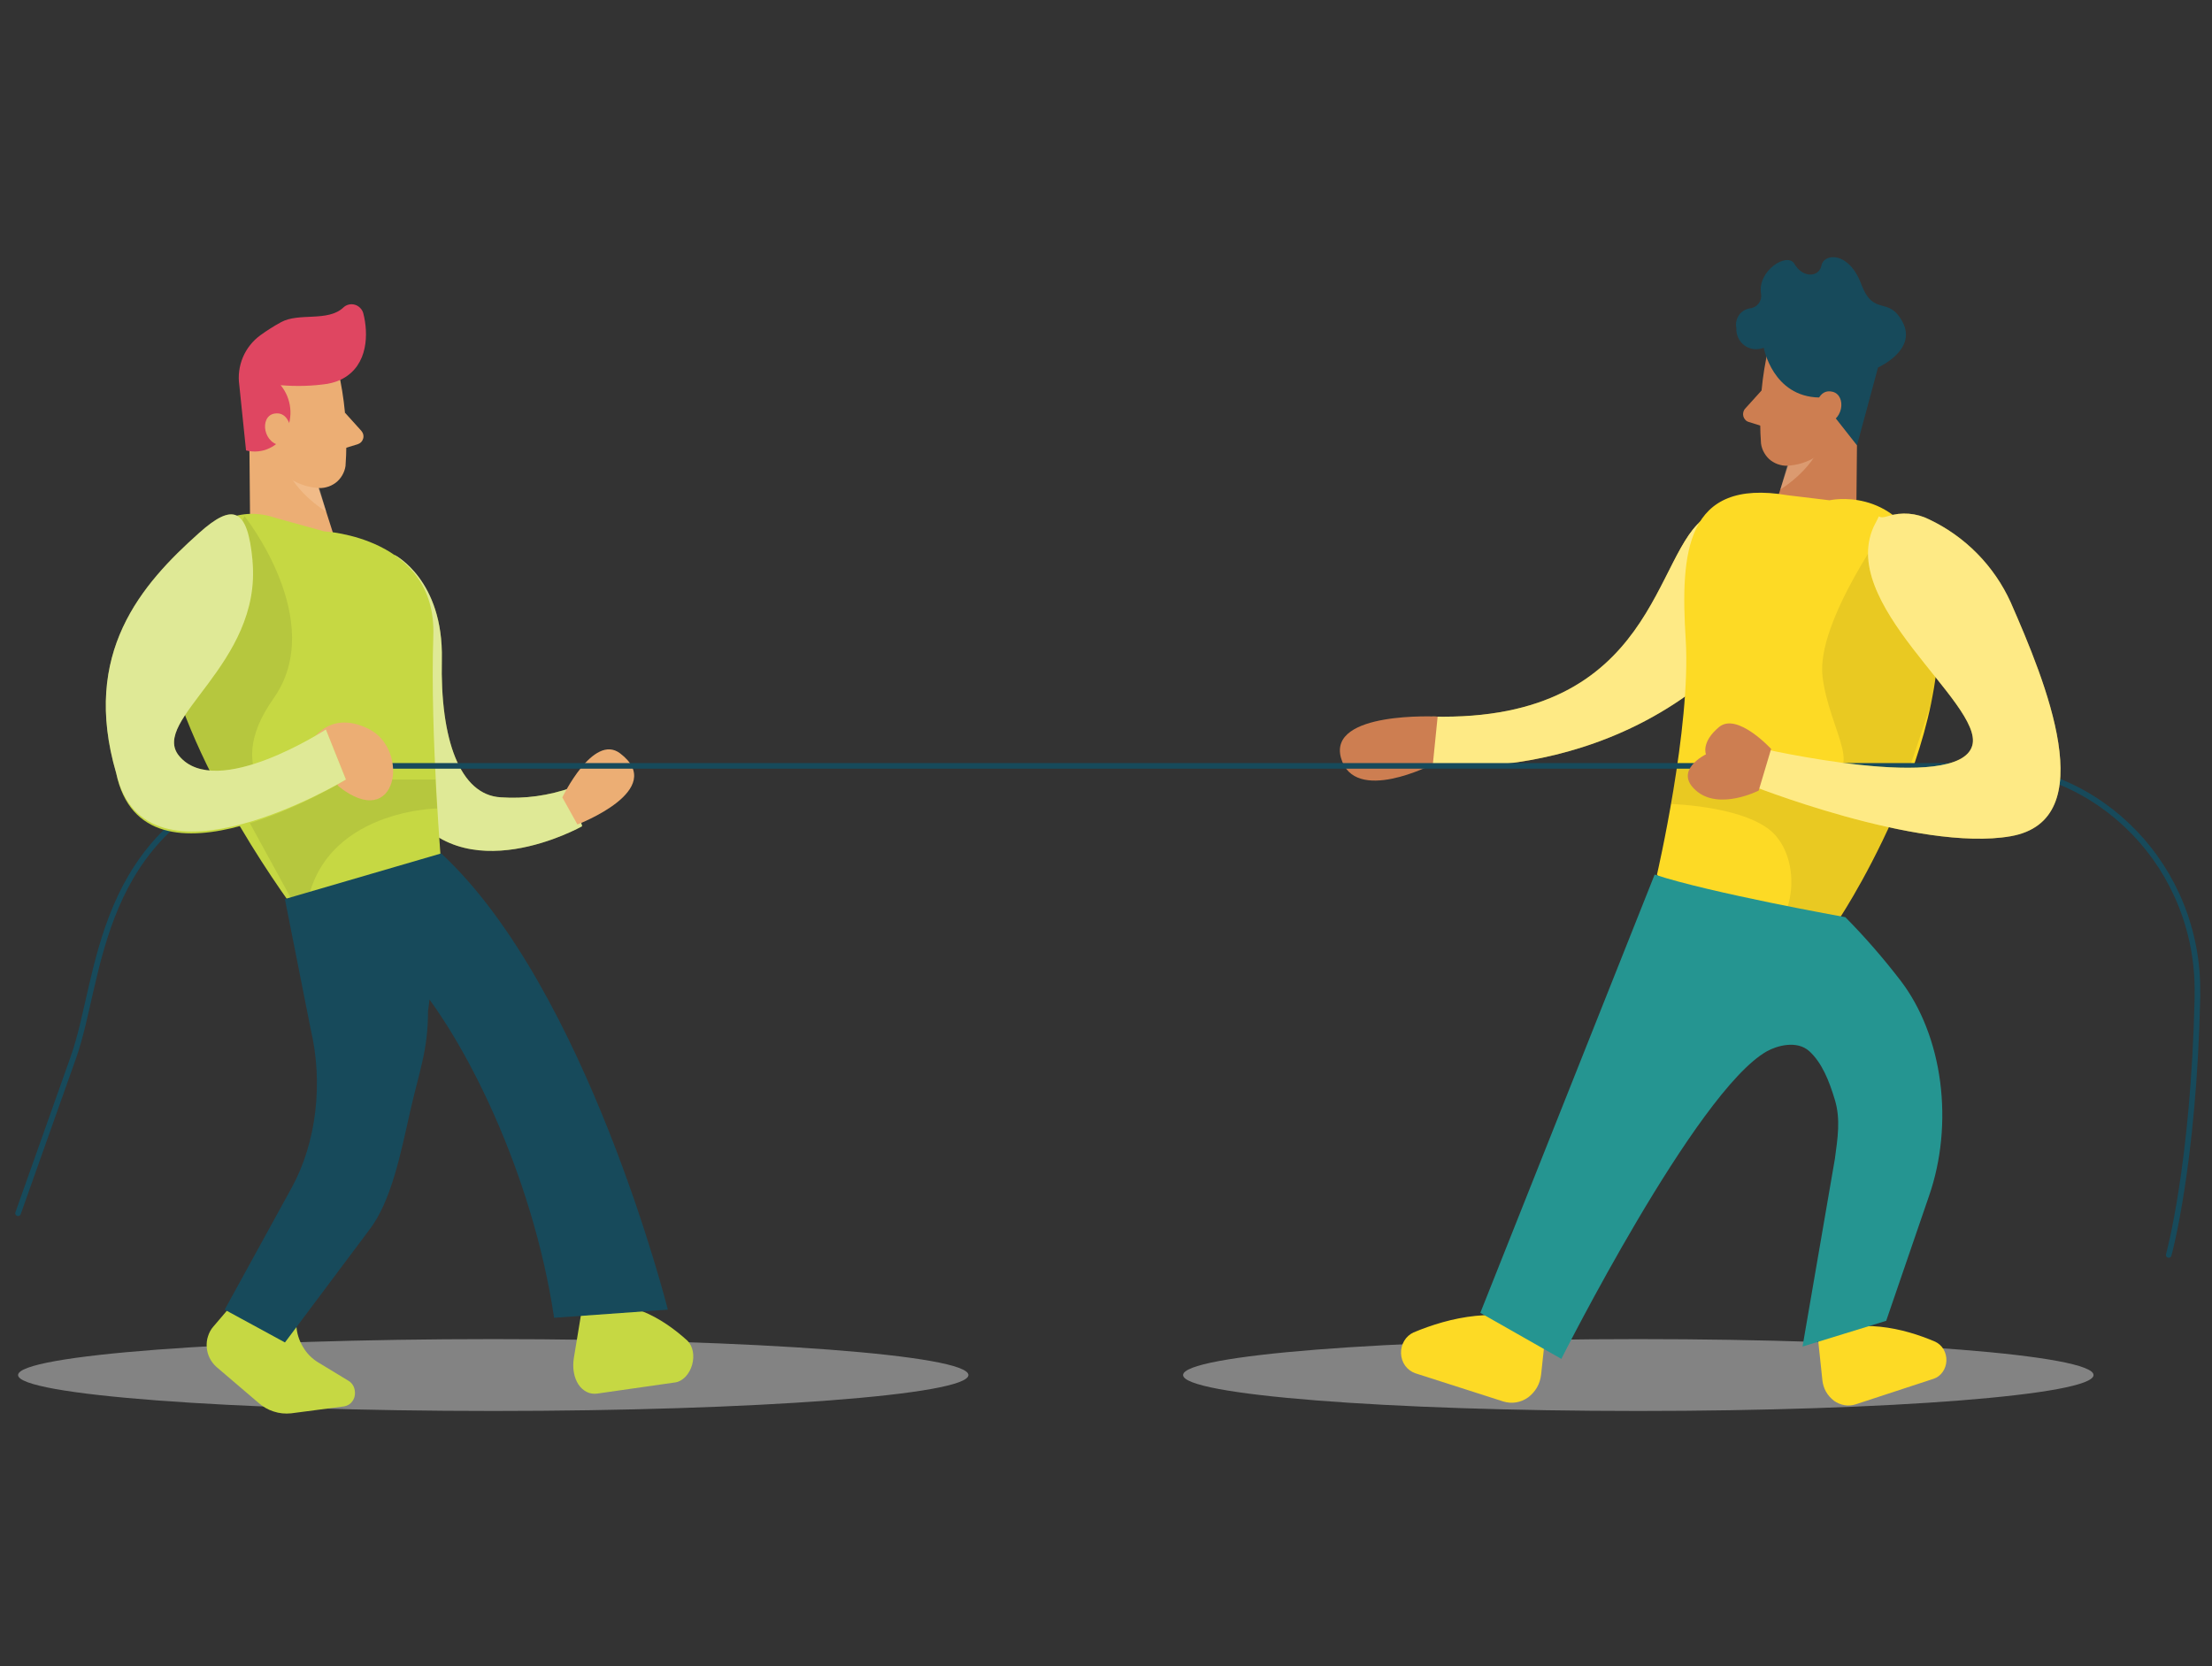 <?xml version="1.0" standalone="no"?>
<!DOCTYPE svg PUBLIC "-//W3C//DTD SVG 1.1//EN" "http://www.w3.org/Graphics/SVG/1.1/DTD/svg11.dtd">
<svg xmlns="http://www.w3.org/2000/svg" width="154" height="116" viewBox="0 0 154 116" fill="none">
<rect x="0" y="0" width="154" height="116" fill="#333333" stroke="none"/>
<g clip-path="url(#clip0_1313_1527)">
<g clip-path="url(#clip1_1313_1527)">
<path opacity="0.45" d="M34.341 98.236C52.61 98.236 67.421 97.116 67.421 95.735C67.421 94.353 52.61 93.233 34.341 93.233C16.073 93.233 1.258 94.353 1.258 95.735C1.258 97.116 16.068 98.236 34.337 98.236H34.341Z" fill="#E6E6E6"/>
<path opacity="0.45" d="M114.059 98.236C131.565 98.236 145.753 97.116 145.753 95.735C145.753 94.353 131.561 93.233 114.059 93.233C96.558 93.233 82.367 94.353 82.367 95.735C82.367 97.116 96.558 98.236 114.059 98.236Z" fill="#E6E6E6"/>
<path d="M129.326 35.428C129.326 35.428 122.58 33.703 118.832 35.979C115.084 38.255 115.613 50.361 99.917 49.977L99.723 53.295C99.723 53.295 115.116 51.128 123.681 42.111C132.252 33.09 129.321 35.428 129.321 35.428H129.326Z" fill="#FDDA25"/>
<path d="M129.326 35.428C129.326 35.428 122.58 33.703 118.832 35.979C115.084 38.255 115.436 50.275 99.741 49.891L99.723 53.3C99.723 53.3 114.511 55.047 123.681 42.116C132.252 33.094 129.321 35.433 129.321 35.433L129.326 35.428Z" fill="#FDDA25"/>
<path opacity="0.44" d="M129.326 35.428C129.326 35.428 122.58 33.703 118.832 35.979C115.084 38.255 115.436 50.275 99.741 49.891L99.723 53.3C99.723 53.3 114.511 55.047 123.681 42.116C132.252 33.094 129.321 35.433 129.321 35.433L129.326 35.428Z" fill="white"/>
<path d="M27.487 38.648C27.487 38.648 30.883 40.373 30.761 45.922C30.639 51.471 32.011 55.354 34.865 55.512C36.531 55.63 38.202 55.4 39.814 54.831L40.527 57.526C40.527 57.526 32.133 62.263 28.264 56.005C24.394 49.746 27.487 38.652 27.487 38.652V38.648Z" fill="#C6D843"/>
<path opacity="0.44" d="M27.487 38.648C27.487 38.648 30.883 40.373 30.761 45.922C30.639 51.471 32.011 55.354 34.865 55.512C36.531 55.63 38.202 55.4 39.814 54.831L40.527 57.526C40.527 57.526 32.133 62.263 28.264 56.005C24.394 49.746 27.487 38.652 27.487 38.652V38.648Z" fill="white"/>
<path d="M129.326 26.484L129.213 38.214L122.792 37.686L125.456 29.369L129.326 26.484Z" fill="#CD7E51"/>
<path opacity="0.31" d="M124.788 31.17C125.614 31.103 126.4 30.791 127.05 30.276C127.05 30.276 126.608 32.362 123.948 34.083L124.788 31.17Z" fill="#FBD9B6"/>
<path d="M122.964 24.953C122.58 26.904 122.458 28.904 122.602 30.877C122.634 31.116 122.711 31.337 122.833 31.541C122.95 31.744 123.108 31.929 123.298 32.069C123.487 32.204 123.7 32.313 123.93 32.367C124.16 32.43 124.395 32.444 124.63 32.408C125.388 32.34 126.111 32.06 126.711 31.595C127.312 31.134 127.768 30.502 128.021 29.789L129.407 26.795C129.628 26.168 129.651 25.481 129.47 24.84C129.29 24.199 128.91 23.625 128.391 23.21C126.58 21.571 123.271 22.794 122.959 24.957L122.964 24.953Z" fill="#CD7E51"/>
<path d="M122.639 27.188L121.501 28.448C121.437 28.515 121.392 28.601 121.37 28.692C121.347 28.786 121.347 28.881 121.37 28.976C121.392 29.066 121.437 29.152 121.501 29.22C121.564 29.297 121.645 29.346 121.731 29.373L123.054 29.789L122.639 27.188Z" fill="#CD7E51"/>
<path d="M122.792 24.208C122.792 24.208 123.411 27.622 126.662 27.676L129.285 31.008L130.748 25.585C130.748 25.585 133.466 24.384 132.477 22.456C131.484 20.532 130.459 22.108 129.583 19.787C128.712 17.462 126.978 17.634 126.811 18.478C126.643 19.322 125.501 19.372 124.923 18.365C124.445 17.534 122.349 18.826 122.602 20.447C122.643 20.677 122.593 20.907 122.462 21.097C122.331 21.287 122.133 21.413 121.907 21.458C121.744 21.472 121.586 21.521 121.446 21.598C121.306 21.679 121.18 21.788 121.085 21.914C120.99 22.05 120.923 22.199 120.886 22.357C120.85 22.519 120.85 22.682 120.886 22.844C120.873 23.075 120.918 23.309 121.017 23.522C121.117 23.738 121.27 23.919 121.46 24.059C121.65 24.194 121.871 24.28 122.106 24.307C122.34 24.334 122.575 24.298 122.792 24.212V24.208Z" fill="#174A5B"/>
<path d="M126.391 28.416C126.391 28.416 126.562 27.025 127.578 27.274C128.59 27.518 128.35 29.468 126.932 29.495L126.391 28.421V28.416Z" fill="#CD7E51"/>
<path d="M124.449 34.48L127.371 34.832C127.371 34.832 131.845 33.807 133.936 38.747C138.126 48.676 128.125 63.848 128.125 63.848C128.125 63.848 118.408 65.514 115.36 60.89C115.36 60.89 117.739 50.636 117.36 44.545C116.981 38.458 117.347 33.275 124.449 34.48Z" fill="#FDDA25"/>
<path d="M17.337 28.041L17.441 39.758L23.861 39.235L21.206 30.918L17.337 28.037V28.041Z" fill="#ECAE74"/>
<path opacity="0.31" d="M21.866 32.715C21.044 32.647 20.258 32.34 19.604 31.834C19.604 31.834 20.046 33.916 22.71 35.627L21.866 32.715Z" fill="#FBD9B6"/>
<path d="M23.694 26.497C24.078 28.452 24.2 30.453 24.055 32.439C24.024 32.669 23.943 32.891 23.825 33.094C23.708 33.297 23.545 33.482 23.356 33.622C23.166 33.758 22.954 33.866 22.724 33.92C22.493 33.983 22.258 33.997 22.024 33.961C21.265 33.893 20.543 33.613 19.942 33.148C19.341 32.679 18.886 32.051 18.633 31.333L17.246 28.348C17.03 27.721 17.012 27.044 17.197 26.402C17.382 25.761 17.757 25.197 18.271 24.777C20.123 23.12 23.374 24.343 23.694 26.497Z" fill="#ECAE74"/>
<path d="M22.837 26.718C21.748 26.881 20.642 26.913 19.54 26.818C19.911 27.269 20.141 27.82 20.204 28.398C20.267 28.971 20.163 29.563 19.901 30.082C19.658 30.584 19.251 30.981 18.746 31.211C18.24 31.45 17.671 31.5 17.129 31.36L16.66 26.809C16.565 26.154 16.655 25.481 16.912 24.872C17.17 24.262 17.59 23.734 18.127 23.341C18.583 23.011 19.066 22.704 19.563 22.433C20.809 21.742 22.823 22.433 23.907 21.408C24.015 21.305 24.146 21.237 24.286 21.205C24.426 21.169 24.575 21.178 24.715 21.219C24.855 21.259 24.981 21.341 25.081 21.445C25.18 21.544 25.257 21.675 25.293 21.815C25.654 23.206 25.645 25.4 23.857 26.366C23.536 26.538 23.193 26.651 22.837 26.714V26.718Z" fill="#DF4661"/>
<path d="M20.267 29.956C20.267 29.956 20.123 28.592 19.08 28.8C18.041 29.012 18.312 30.994 19.716 31.03L20.263 29.96L20.267 29.956Z" fill="#ECAE74"/>
<path d="M24.015 28.732L25.153 29.992C25.216 30.069 25.266 30.154 25.288 30.249C25.311 30.344 25.311 30.439 25.284 30.534C25.257 30.629 25.212 30.71 25.144 30.778C25.076 30.85 24.995 30.9 24.9 30.931L23.595 31.328L24.019 28.728L24.015 28.732Z" fill="#ECAE74"/>
<path d="M39.15 55.517C39.15 55.517 41.3 51.029 43.173 52.451C46.519 54.998 40.2 57.403 40.2 57.403L39.15 55.517Z" fill="#ECAE74"/>
<path d="M100.089 49.891C100.089 49.891 92.436 49.494 93.361 52.772C94.287 56.041 99.755 53.21 99.755 53.21L100.089 49.891Z" fill="#CD7E51"/>
<path opacity="0.08" d="M131.638 36.169C131.638 36.169 126.44 43.244 126.883 47.082C127.325 50.92 130.247 54.217 126.377 53.977C122.508 53.738 116.769 53.3 116.769 53.3L116.335 55.977C116.335 55.977 122.237 56.136 123.799 58.402C124.242 58.98 124.544 59.752 124.661 60.601C124.779 61.455 124.707 62.34 124.454 63.121L128.129 63.848C128.129 63.848 130.54 59.937 131.385 57.865C132.229 55.792 135.494 45.782 135.494 45.782L131.647 36.169H131.638Z" fill="black"/>
<path d="M11.869 46.793C10.157 40.711 14.212 34.539 18.958 35.988L19.274 36.083L22.565 36.995C22.565 36.995 30.404 37.383 30.169 44.26C29.934 51.137 30.761 60.691 30.761 60.691L21.224 64.295C21.224 64.295 14.307 55.44 11.873 46.793H11.869Z" fill="#C6D843"/>
<path d="M1.258 84.469L5.114 73.605C7.091 68.02 6.635 57.77 18.362 53.932C19.671 53.517 21.039 53.313 22.412 53.323H137.783C146.236 53.323 153.09 60.43 152.986 69.14V69.487C152.715 81.191 150.986 87.373 150.986 87.373" stroke="#174A5B" stroke-width="0.391" stroke-linecap="round" stroke-linejoin="round"/>
<path opacity="0.08" d="M17.021 35.934C17.021 35.934 22.85 43.24 19.044 48.627C15.237 54.013 19.928 56.289 19.928 56.289C19.928 56.289 23.73 52.799 25.397 53.002C27.063 53.21 26.182 54.275 26.182 54.275H30.318L30.431 56.289C30.431 56.289 21.563 56.393 21.224 64.304L17.269 57.079L11.462 53.232L11.846 47.823L17.016 35.934H17.021Z" fill="black"/>
<path d="M21.495 51.909C21.495 51.909 22.706 49.299 25.649 50.74C28.593 52.18 27.668 58 23.572 54.749L21.495 51.905V51.909Z" fill="#ECAE74"/>
<path d="M17.581 39.041C17.242 35.311 16.19 35.022 13.864 37.104C9.85 40.689 5.647 45.461 8.089 53.828C9.986 62.999 24.083 54.275 24.083 54.275L22.687 50.789C22.687 50.789 15.07 55.752 12.474 52.636C10.374 50.13 18.258 46.233 17.576 39.036L17.581 39.041Z" fill="#C6D843"/>
<path opacity="0.44" d="M17.581 39.041C17.242 35.311 16.19 35.022 13.864 37.104C9.85 40.689 5.647 45.461 8.089 53.828C10.099 62.701 24.083 54.275 24.083 54.275L22.687 50.789C22.687 50.789 15.07 55.752 12.474 52.636C10.374 50.13 18.258 46.233 17.576 39.036L17.581 39.041Z" fill="white"/>
<path d="M16.709 90.187L14.85 92.366C14.683 92.552 14.562 92.785 14.483 93.033C14.402 93.267 14.372 93.541 14.392 93.795C14.414 94.062 14.48 94.317 14.597 94.552C14.713 94.786 14.871 94.989 15.059 95.162L17.965 97.644C18.285 97.931 18.657 98.152 19.047 98.272C19.44 98.405 19.853 98.443 20.262 98.402L23.97 97.916C24.149 97.879 24.323 97.797 24.456 97.654C24.588 97.512 24.677 97.336 24.704 97.141C24.731 96.947 24.703 96.727 24.626 96.546C24.544 96.372 24.411 96.212 24.241 96.123L22.153 94.856C21.724 94.597 21.354 94.231 21.09 93.772C20.82 93.327 20.66 92.808 20.63 92.279L16.711 90.2L16.709 90.187Z" fill="#C6D843"/>
<path d="M40.529 91.055L39.95 94.557C39.896 94.89 39.896 95.237 39.952 95.553C40.007 95.869 40.118 96.153 40.27 96.39C40.423 96.623 40.626 96.799 40.85 96.913C41.075 97.026 41.325 97.061 41.587 97.025L47.022 96.247C47.266 96.212 47.514 96.07 47.722 95.855C47.929 95.64 48.09 95.35 48.181 95.038C48.272 94.725 48.292 94.388 48.234 94.084C48.174 93.784 48.045 93.529 47.861 93.346C46.139 91.778 43.528 90.162 40.529 91.055Z" fill="#C6D843"/>
<path d="M107.652 92.368L107.293 95.697C107.257 96.015 107.162 96.329 107.001 96.606C106.845 96.875 106.63 97.111 106.379 97.298C106.129 97.475 105.848 97.589 105.549 97.639C105.251 97.689 104.946 97.662 104.659 97.575L98.531 95.61C98.257 95.515 98.012 95.333 97.832 95.092C97.653 94.846 97.552 94.546 97.54 94.232C97.528 93.923 97.606 93.614 97.761 93.355C97.916 93.095 98.143 92.891 98.412 92.768C100.879 91.735 104.426 90.858 107.64 92.368H107.652Z" fill="#FDDA25"/>
<path d="M126.554 93.06L126.872 96.073C126.901 96.361 126.988 96.649 127.127 96.896C127.266 97.139 127.457 97.351 127.677 97.522C127.897 97.683 128.151 97.787 128.412 97.832C128.678 97.877 128.944 97.854 129.199 97.773L134.629 95.992C134.878 95.911 135.092 95.74 135.248 95.52C135.405 95.3 135.497 95.025 135.509 94.746C135.52 94.468 135.451 94.189 135.312 93.946C135.173 93.712 134.971 93.528 134.733 93.415C132.545 92.48 129.413 91.688 126.542 93.055L126.554 93.06Z" fill="#FDDA25"/>
<path d="M130.576 36.417C131.046 35.541 130.491 36.232 131.443 35.934C132.391 35.632 133.421 35.717 134.31 36.164C136.821 37.356 138.83 39.397 139.982 41.93C142.406 47.453 146.407 57.097 139.982 58.222C133.556 59.346 121.672 54.591 121.672 54.591L122.444 52.067C122.444 52.067 136.388 55.3 137.313 51.896C138.117 48.961 127.637 41.921 130.572 36.417H130.576Z" fill="#FDDA25"/>
<path opacity="0.44" d="M130.576 36.417C131.046 35.541 130.491 36.232 131.443 35.934C132.391 35.632 133.421 35.717 134.31 36.164C136.821 37.356 138.83 39.397 139.982 41.93C142.406 47.453 146.407 57.097 139.982 58.222C133.556 59.346 121.672 54.591 121.672 54.591L122.444 52.067C122.444 52.067 136.388 55.3 137.313 51.896C138.117 48.961 127.637 41.921 130.572 36.417H130.576Z" fill="white"/>
<path d="M123.302 52.139C123.302 52.139 120.936 49.566 119.677 50.622C118.412 51.679 118.769 52.519 118.769 52.519C118.769 52.519 116.466 53.634 118.078 55.043C119.686 56.452 122.44 55.043 122.44 55.043L123.307 52.139H123.302Z" fill="#CD7E51"/>
<path d="M115.197 60.89L103.06 91.405L108.701 94.611C108.701 94.611 118.068 75.98 123.012 73.194C123.68 72.818 125.098 72.395 125.97 73.194C126.841 73.994 127.339 75.225 127.745 76.579C128.152 77.929 127.939 79.237 127.745 80.682L125.493 93.752L131.317 91.96L134.297 83.273C135.155 80.807 135.426 78.021 135.074 75.321C134.721 72.621 133.755 70.156 132.328 68.286C131.109 66.701 129.822 65.22 128.472 63.857C128.472 63.857 119.053 62.168 115.193 60.89H115.197Z" fill="#259591"/>
<path d="M19.834 62.593L21.631 71.659C22.069 73.51 22.177 75.484 21.947 77.412C21.716 79.34 21.152 81.155 20.308 82.69L15.643 91.183L19.838 93.466L25.698 85.643C27.247 83.656 27.912 80.234 28.548 77.412C29.185 74.585 29.8 73.144 29.8 70.378C30.297 67.42 29.228 65.894 29.228 65.894C29.228 65.894 27.419 67.975 27.568 67.844C27.717 67.708 27.889 67.641 28.065 67.654C28.241 67.663 28.408 67.754 28.548 67.903C32.273 72.07 37.074 81.662 38.578 91.749L46.496 91.183C46.496 91.183 40.88 68.837 30.716 59.418L19.838 62.593H19.834Z" fill="#174A5B"/>
</g>
</g>
<defs>
<clipPath id="clip0_1313_1527">
<rect width="152.649" height="114.487" fill="white" transform="translate(0.797 0.922)"/>
</clipPath>
<clipPath id="clip1_1313_1527">
<rect width="152.649" height="97.505" fill="white" transform="translate(0.797 17.904)"/>
</clipPath>
</defs>
</svg>